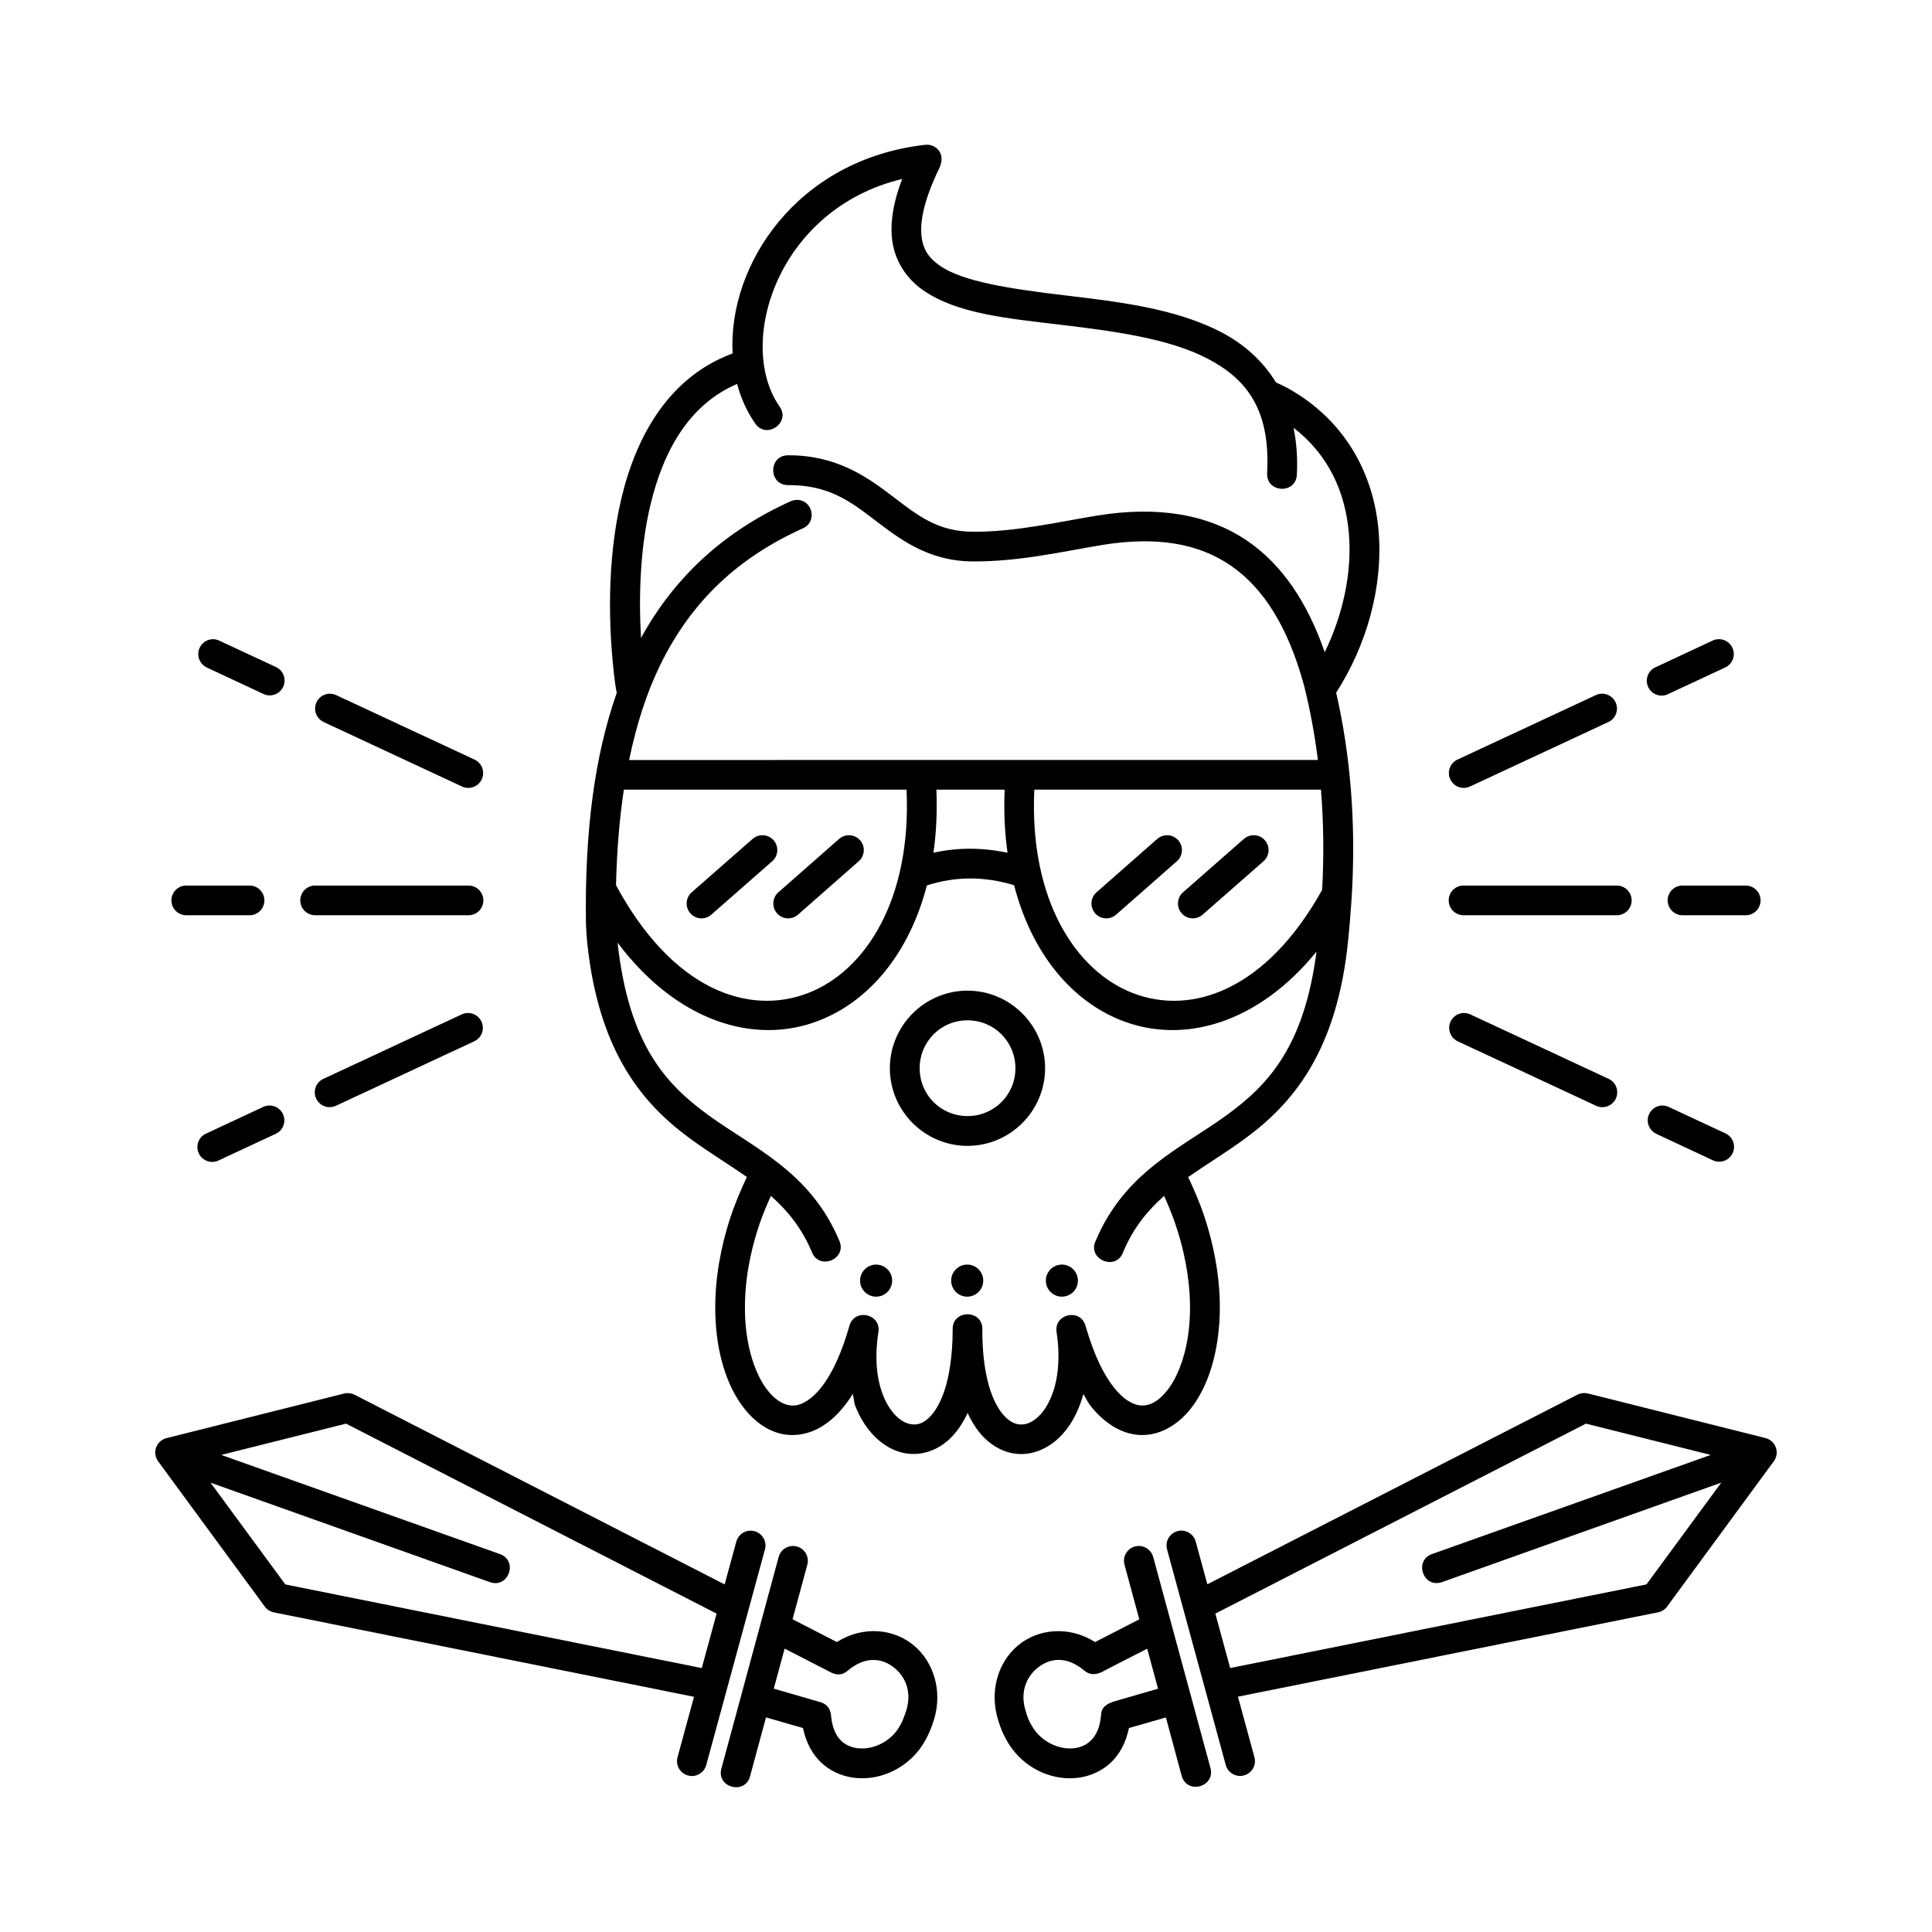 <?xml version="1.0" encoding="UTF-8"?>
<!-- Uploaded to: SVG Repo, www.svgrepo.com, Generator: SVG Repo Mixer Tools -->
<svg fill="#000000" width="800px" height="800px" version="1.1" viewBox="144 144 512 512" xmlns="http://www.w3.org/2000/svg">
 <g>
  <path d="m400.39 406.53c-11.316 0-20.57 9.258-20.57 20.57 0 11.316 9.258 20.57 20.57 20.57 11.316 0 20.57-9.258 20.57-20.57 0.004-11.312-9.254-20.57-20.57-20.57zm0 7.863c7.059 0 12.707 5.648 12.707 12.707 0 7.059-5.648 12.668-12.707 12.668-7.059 0-12.668-5.609-12.668-12.668 0-7.062 5.609-12.707 12.668-12.707z"/>
  <path d="m389.15 182.38c-33.965 3.867-52.258 31.805-51.004 55.289-0.637 0.219-1.289 0.516-1.836 0.73-15.48 6.574-23.816 21.477-27.664 37.812-3.816 16.191-3.531 34.137-1.633 48.934 0.102 0.844 0.301 1.707 0.43 2.473-5.809 16.5-8.516 36.551-8.16 60.934 0.035 1.879 0.211 3.656 0.336 5.312 3.106 29.441 15.074 43.023 27.582 52.102 5.106 3.707 10.117 6.723 14.73 9.949-1.742 3.684-3.266 7.344-4.43 10.895-1.34 4.098-2.293 8.082-2.945 11.934-0.746 4.418-1.059 8.648-1.004 12.625 0.074 5.547 0.84 10.602 2.203 15.023 1.332 4.336 3.238 8.078 5.617 11.047 2.535 3.168 5.715 5.547 9.379 6.465 3.695 0.93 7.746 0.211 11.273-2.019 2.934-1.852 5.582-4.664 7.934-8.406 0.012-0.016 0.031-0.02 0.043-0.043 0.273 0.965 0.277 2.172 0.625 3.066 1.254 3.25 2.992 5.977 5.117 8.129 2.188 2.211 4.816 3.793 7.711 4.418 4.141 0.891 8.695-0.41 12.129-3.637 1.914-1.793 3.527-4.121 4.84-6.957 0.945 2.016 2.019 3.805 3.258 5.301 2.684 3.227 6.176 5.211 9.84 5.535 4.106 0.367 8.07-1.344 11.152-4.293 2.93-2.809 5.129-6.781 6.43-11.551 0.621 0.965 1.164 2.184 1.828 3.023 1.715 2.184 3.586 3.922 5.574 5.227 2.211 1.449 4.625 2.367 7.094 2.562 5.375 0.445 10.363-2.43 13.906-6.894 3.539-4.461 5.977-10.605 7.094-17.938 0.641-4.184 0.844-8.758 0.504-13.633-0.25-3.602-0.797-7.344-1.668-11.234-0.637-2.824-1.441-5.734-2.441-8.68-1.102-3.254-2.523-6.582-4.121-9.941 4.617-3.227 9.629-6.254 14.742-9.961 12.66-9.184 24.762-22.992 27.695-53.156 0.133-1.523 0.277-3.066 0.41-4.527 0.137-1.543 0.25-3.086 0.355-4.633 0.133-1.609 0.211-3.465 0.301-4.981 0.781-16.84-0.379-34.02-4.281-51.125 7.977-12.371 12.523-27.957 11.234-42.93-1.238-14.379-8.23-28.266-22.539-36.879-1.652-1.004-3.066-1.707-4.633-2.379-3.543-5.789-8.516-10.172-14.348-13.242-12.238-6.445-27.672-8.184-41.77-9.871-14.098-1.691-26.918-3.574-33.004-7.871-3.043-2.144-4.578-4.43-4.879-8.406-0.301-3.867 0.98-9.594 4.723-17.324 1.988-4.051-1.02-6.625-3.731-6.273zm-6.062 9.043c-2.172 5.727-3.106 10.684-2.766 15.129 0.473 6.137 3.656 11.074 8.172 14.258 9.02 6.371 22.531 7.566 36.617 9.258 14.086 1.691 28.734 3.621 39.016 9.031 10.277 5.41 16.566 13.414 15.68 30.285-0.285 5.242 7.59 5.672 7.871 0.43 0.242-4.555-0.105-8.68-0.871-12.453 9.305 7.184 13.719 17.062 14.656 27.949 0.902 10.492-1.637 21.777-6.398 31.531-4.586-13.215-11.266-23.133-20.379-29.41-10.57-7.277-24.051-9.352-39.82-6.816-10.938 1.805-21.715 4.344-32.961 4.305-9.422-0.043-14.656-4.281-21.348-9.379-6.691-5.098-14.82-10.938-27.695-10.883-5.297 0-5.254 7.957 0.043 7.902 10.613-0.043 16.285 4.199 22.887 9.227 6.602 5.027 14.164 10.953 26.078 11 12.422 0.043 23.723-2.633 34.285-4.375 14.441-2.324 25.457-0.414 34.051 5.504 8.598 5.914 15.094 16.145 19.332 31.57 1.684 6.617 2.875 13.266 3.723 19.918l-182.54 0.004c1.953-9.445 4.66-17.816 8.191-25.07 8.309-17.082 20.789-28.617 37.887-36.336 3.957-1.812 2.492-7.758-1.859-7.516-0.484 0.043-0.957 0.137-1.395 0.352-17.188 7.758-30.574 19.645-39.668 36.23-0.66-11.484-0.18-23.926 2.441-35.035 3.512-14.91 10.512-26.926 23.023-32.285 1.004 3.723 2.547 7.227 4.711 10.363 2.949 4.555 9.703-0.137 6.465-4.488-11.418-16.531-0.66-52.184 32.57-60.199zm-73.758 161.84h74.914c1.355 29.172-10.941 48.078-26.129 53.922-15.809 6.086-35.965-0.906-50.867-28.617 0.223-9.148 0.914-17.574 2.082-25.305zm82.82 0h18.09c-0.246 5.91 0.031 11.5 0.766 16.734-6.481-1.402-13.125-1.457-19.629-0.02 0.742-5.234 1.02-10.812 0.773-16.715zm25.953 0h75.965c0.723 8.887 0.789 17.754 0.32 26.559-14.832 26.629-34.586 33.363-50.145 27.367-15.188-5.856-27.492-24.754-26.141-53.926zm-16.953 23.543c3.863 0 7.746 0.605 11.594 1.785 4.66 18.039 15.266 30.754 28.668 35.918 16.406 6.32 36.055 0.645 51.477-18.324-3.273 25.199-12.789 35.344-23.895 43.402-11.996 8.703-26.859 14.906-34.555 33.09-2.566 5.027 5.422 8.398 7.238 3.055 2.707-6.402 6.473-10.957 10.832-14.809 1.133 2.551 2.172 5.07 3 7.527 0.906 2.684 1.633 5.281 2.203 7.828 0.789 3.512 1.285 6.91 1.508 10.109 0.305 4.324 0.125 8.293-0.418 11.859-0.957 6.254-3.086 11.211-5.504 14.258-2.426 3.059-4.812 4.141-7.094 3.945-1.004-0.078-2.121-0.473-3.402-1.312-1.148-0.754-2.398-1.895-3.68-3.527-1.25-1.59-2.504-3.617-3.723-6.16-1.324-2.769-2.586-6.137-3.723-10.109-1.363-4.738-8.434-3.168-7.668 1.699 0.461 2.914 0.57 5.621 0.461 8.055-0.105 2.258-0.414 4.309-0.891 6.121-0.98 3.727-2.613 6.488-4.336 8.141-1.777 1.707-3.484 2.273-5.031 2.129-1.379-0.121-2.887-0.812-4.496-2.754-1.301-1.562-2.613-3.977-3.602-7.359-0.629-2.152-1.125-4.676-1.434-7.625-0.234-2.211-0.348-4.66-0.348-7.328 0.133-2.746-1.906-4.121-3.938-4.121-1.012 0-2.027 0.352-2.766 1.035-0.746 0.688-1.223 1.711-1.16 3.086 0 3.465-0.242 6.535-0.625 9.227-0.41 2.867-0.992 5.297-1.699 7.316-1.148 3.269-2.594 5.465-3.957 6.742-1.852 1.746-3.387 2.019-5.074 1.66-1.172-0.25-2.465-0.945-3.754-2.246-1.25-1.266-2.457-3.098-3.375-5.465-0.867-2.234-1.484-4.949-1.668-8.098-0.152-2.566-0.027-5.41 0.473-8.516 0.766-4.871-6.309-6.449-7.68-1.711-0.973 3.406-2.019 6.359-3.137 8.875-0.871 1.957-1.77 3.672-2.676 5.117-1.879 2.992-3.801 4.871-5.465 5.926-2 1.266-3.562 1.453-5.184 1.043-1.609-0.402-3.426-1.594-5.152-3.754-1.621-2.027-3.09-4.863-4.184-8.414-1.117-3.625-1.832-7.961-1.895-12.82-0.047-3.488 0.227-7.262 0.891-11.234 0.582-3.453 1.453-7.074 2.676-10.805 0.887-2.719 2.035-5.516 3.312-8.344 4.356 3.856 8.113 8.406 10.828 14.809 1.914 5.133 9.594 1.883 7.246-3.066-7.695-18.184-22.555-24.371-34.555-33.078-11.441-8.297-21.176-18.824-24.152-45.77 15.672 20.852 36.215 27.27 53.277 20.691 13.395-5.16 24.016-17.848 28.691-35.855 3.801-1.234 7.648-1.844 11.516-1.844z"/>
  <path d="m345.76 365.35c-0.875 0.062-1.711 0.414-2.363 1.008l-16.074 14.102c-1.645 1.426-1.812 3.914-0.383 5.559 1.426 1.645 3.914 1.812 5.559 0.383l0.016-0.016 16.074-14.102c1.664-1.402 1.875-3.883 0.473-5.547-0.816-0.961-2.043-1.48-3.301-1.387z"/>
  <path d="m368.73 365.35c-0.891 0.051-1.738 0.41-2.402 1.008l-16.039 14.102c-1.645 1.426-1.812 3.914-0.383 5.559 1.426 1.645 3.914 1.812 5.559 0.383l0.016-0.016 16.039-14.102c1.66-1.402 1.867-3.891 0.461-5.547-0.797-0.953-2.004-1.465-3.25-1.387z"/>
  <path d="m453.04 365.35c-0.891 0.051-1.738 0.41-2.402 1.008l-16.039 14.102c-1.645 1.426-1.812 3.914-0.383 5.559 1.426 1.645 3.914 1.812 5.559 0.383 0.004-0.004 0.012-0.012 0.016-0.016l16.039-14.102c1.66-1.402 1.867-3.891 0.461-5.547-0.801-0.953-2.008-1.465-3.25-1.387z"/>
  <path d="m476 365.35c-0.891 0.051-1.738 0.41-2.402 1.008l-16.074 14.102c-1.645 1.426-1.812 3.914-0.383 5.559 1.426 1.645 3.914 1.812 5.559 0.383l0.016-0.016 16.074-14.102c1.66-1.402 1.867-3.891 0.461-5.547-0.797-0.953-2.004-1.465-3.25-1.387z"/>
  <path d="m563.62 513.17c-0.012 0.004-0.02 0.004-0.031 0.012-0.539 0.043-1.066 0.18-1.547 0.418l-98.082 50.254-3.066-11.246c-0.43-1.73-1.977-2.953-3.762-2.981-2.172-0.031-3.961 1.707-3.992 3.879-0.004 0.395 0.047 0.789 0.156 1.164l15.539 57.062c0.566 2.098 2.734 3.344 4.832 2.769 2.098-0.566 3.344-2.734 2.769-4.832-0.004-0.012-0.004-0.02-0.012-0.031l-4.356-16 111.32-22.355c0.961-0.18 1.816-0.723 2.398-1.508l28.281-38.512c1.668-2.25 0.516-5.481-2.203-6.16l-47.07-11.82c-0.379-0.086-0.777-0.129-1.172-0.113zm0.668 8.109 33.066 8.293-73.824 26.258c-4.961 1.754-2.324 9.199 2.633 7.441l73.988-26.355-19.82 26.969-110.32 22.164-3.938-14.422z"/>
  <path d="m445.91 553.69c-0.133-0.004-0.27 0-0.398 0.012-2.504 0.18-4.199 2.633-3.484 5.043l3.894 14.391-11.715 6.023c-6.977-4.41-15.168-3.519-20.457 0.922-5.266 4.418-7.695 12.219-5.137 20.07 0.547 1.723 1.051 3.086 2.035 4.828 3.488 6.527 10.254 10.316 16.973 10.285 3.789-0.02 7.668-1.309 10.66-4.066 2.426-2.234 4.109-5.422 4.902-9.246l9.789-2.809 4.172 15.426c1.363 5.09 9 3.039 7.637-2.051l-15.152-55.832c-0.434-1.719-1.949-2.941-3.719-2.996zm2.109 27.227 2.871 10.605-10.828 3.137c-3.316 0.867-4.188 2.082-4.273 3.863-0.289 3.527-1.457 5.602-2.871 6.894-1.41 1.301-3.227 1.926-5.344 1.938-3.672 0.016-7.84-2.078-9.992-5.785-0.98-1.484-1.469-2.992-1.805-4.273-1.496-4.863 0.215-8.805 3.035-11.172 3.211-2.699 7.684-3.473 12.559 0.613 1.82 1.527 3.836 0.883 5.301 0z"/>
  <path d="m236.05 513.18c-0.289 0.004-0.578 0.043-0.859 0.121l-47.07 11.82c-2.719 0.684-3.871 3.91-2.203 6.16l28.281 38.512c0.582 0.781 1.438 1.316 2.398 1.508l111.32 22.367-4.356 15.992c-0.586 2.094 0.641 4.266 2.734 4.856 2.094 0.586 4.266-0.641 4.856-2.734 0.004-0.012 0.004-0.02 0.012-0.031l15.539-57.062c0.613-2.082-0.578-4.273-2.664-4.887-0.43-0.125-0.875-0.18-1.324-0.156-1.727 0.094-3.191 1.301-3.609 2.981l-3.066 11.258-98.082-50.266c-0.586-0.293-1.238-0.441-1.895-0.418v-0.02zm-0.352 8.098 98.215 50.348-3.938 14.434-110.36-22.168-19.82-26.969 74.023 26.355c4.961 1.758 7.594-5.684 2.633-7.441l-73.828-26.27z"/>
  <path d="m353.97 553.7c-1.738 0.078-3.219 1.289-3.637 2.981l-15.109 55.832c-1.621 5.207 6.375 7.363 7.594 2.051l4.184-15.434 9.789 2.816c0.805 3.82 2.508 7.008 4.93 9.246 2.992 2.762 6.871 4.051 10.66 4.066 6.707 0.043 13.461-3.746 16.957-10.262 0.906-1.676 1.57-3.348 2.137-5.121 2.402-7.758-0.062-15.43-5.266-19.797-5.297-4.445-13.457-5.332-20.43-0.922l-11.746-6.035 3.894-14.379c0.762-2.594-1.258-5.164-3.957-5.043zm-2.039 27.203 12.355 6.344c1.793 0.922 3.422 0.441 4.488-0.613 4.812-3.941 9.223-3.176 12.402-0.504 3.019 2.531 4.723 6.875 2.629 12.219-0.445 1.234-0.613 1.738-1.148 2.688-2.043 4.035-6.387 6.34-10.234 6.324-2.109-0.012-3.984-0.637-5.391-1.938-1.348-1.242-2.418-3.227-2.766-6.488-0.078-1.434-0.613-3.207-2.891-3.852l-12.312-3.578z"/>
  <path d="m531.64 378.68c-2.172 0.121-3.836 1.973-3.715 4.144 0.117 2.156 1.945 3.816 4.106 3.723h40.254c2.172 0.102 4.016-1.578 4.113-3.746 0.102-2.172-1.578-4.016-3.746-4.113-0.121-0.004-0.246-0.004-0.367 0h-40.254c-0.133-0.012-0.266-0.012-0.391-0.008z"/>
  <path d="m589.67 378.68c-2.172 0.121-3.836 1.973-3.715 4.144 0.117 2.156 1.945 3.816 4.106 3.723h16.391c2.172 0.102 4.016-1.578 4.113-3.746 0.102-2.172-1.578-4.016-3.746-4.113-0.121-0.004-0.246-0.004-0.367 0h-16.391c-0.133-0.012-0.266-0.012-0.391-0.008z"/>
  <path d="m531.79 412.46c-2.172 0.105-3.848 1.953-3.738 4.125 0.074 1.477 0.961 2.781 2.305 3.391l36.496 17.008c1.938 0.988 4.309 0.215 5.297-1.723 0.988-1.938 0.215-4.309-1.723-5.297-0.078-0.043-0.156-0.078-0.242-0.109l-36.496-17.008c-0.594-0.281-1.242-0.418-1.898-0.387z"/>
  <path d="m584.37 436.98c-2.172 0.125-3.824 1.988-3.699 4.16 0.082 1.457 0.973 2.754 2.305 3.359l14.836 6.934c1.938 0.988 4.309 0.215 5.297-1.723s0.215-4.309-1.723-5.297c-0.078-0.043-0.156-0.078-0.242-0.109l-14.879-6.934c-0.59-0.285-1.246-0.422-1.895-0.391z"/>
  <path d="m568.25 327.85c-0.484 0.043-0.957 0.172-1.395 0.387l-36.496 17.008c-2 0.855-2.93 3.164-2.074 5.164 0.855 2 3.164 2.93 5.164 2.074 0.078-0.035 0.164-0.074 0.242-0.109l36.496-17.008c1.984-0.887 2.871-3.219 1.984-5.199-0.684-1.527-2.258-2.457-3.922-2.316z"/>
  <path d="m599.2 313.4c-0.484 0.043-0.957 0.172-1.395 0.387l-14.836 6.934c-2.035 0.766-3.066 3.039-2.297 5.07 0.766 2.035 3.039 3.066 5.07 2.297 0.18-0.066 0.352-0.148 0.52-0.242l14.879-6.934c1.984-0.887 2.871-3.219 1.984-5.199-0.688-1.527-2.262-2.457-3.926-2.312z"/>
  <path d="m227.3 378.68c-2.172 0.121-3.836 1.973-3.715 4.144 0.117 2.156 1.945 3.816 4.106 3.723h40.289c2.172 0.102 4.016-1.578 4.113-3.746 0.102-2.172-1.578-4.016-3.746-4.113-0.121-0.004-0.246-0.004-0.367 0h-40.289c-0.133-0.012-0.266-0.012-0.391-0.008z"/>
  <path d="m193.13 378.68c-2.172 0.133-3.824 1.996-3.695 4.168 0.125 2.152 1.969 3.805 4.125 3.699h16.391c2.172 0.102 4.016-1.578 4.113-3.746 0.102-2.172-1.578-4.016-3.746-4.113-0.121-0.004-0.246-0.004-0.367 0l-16.398-0.004c-0.141-0.008-0.281-0.008-0.422-0.004z"/>
  <path d="m267.7 412.46c-0.484 0.043-0.957 0.172-1.395 0.387l-36.496 17.008c-2 0.855-2.93 3.164-2.074 5.164s3.164 2.93 5.164 2.074c0.078-0.035 0.164-0.074 0.242-0.109l36.496-17.008c1.984-0.887 2.871-3.219 1.984-5.199-0.688-1.527-2.262-2.453-3.922-2.316z"/>
  <path d="m215.09 436.98c-0.484 0.043-0.957 0.172-1.395 0.387l-14.836 6.934c-2.035 0.766-3.066 3.039-2.297 5.07 0.766 2.035 3.039 3.066 5.07 2.297 0.18-0.066 0.352-0.148 0.52-0.242l14.879-6.934c1.984-0.887 2.871-3.219 1.984-5.199-0.684-1.523-2.258-2.453-3.926-2.312z"/>
  <path d="m231.21 327.85c-2.172 0.125-3.824 1.988-3.699 4.16 0.082 1.457 0.973 2.754 2.305 3.359l36.496 17.008c1.938 0.988 4.309 0.215 5.297-1.723s0.215-4.309-1.723-5.297c-0.078-0.043-0.156-0.078-0.242-0.109l-36.496-17.008c-0.602-0.297-1.266-0.426-1.938-0.391z"/>
  <path d="m200.25 313.4c-2.172 0.125-3.824 1.988-3.699 4.16 0.082 1.457 0.973 2.754 2.305 3.359l14.836 6.934c1.938 0.988 4.309 0.215 5.297-1.723 0.988-1.938 0.215-4.309-1.723-5.297-0.078-0.043-0.156-0.078-0.242-0.109l-14.879-6.934c-0.59-0.293-1.238-0.422-1.895-0.391z"/>
  <path d="m380.43 483.38c0 2.348-1.906 4.25-4.25 4.25-2.348 0-4.25-1.906-4.25-4.25 0-2.348 1.906-4.25 4.25-4.25s4.25 1.902 4.25 4.25z"/>
  <path d="m429.66 483.38c0 2.348-1.906 4.25-4.25 4.25-2.348 0-4.25-1.906-4.25-4.25 0-2.348 1.906-4.25 4.25-4.25 2.348 0 4.25 1.902 4.25 4.25z"/>
  <path d="m404.57 483.38c0 2.348-1.906 4.25-4.25 4.25-2.348 0-4.25-1.906-4.25-4.25 0-2.348 1.906-4.25 4.25-4.25 2.352 0 4.25 1.902 4.25 4.25z"/>
 </g>
</svg>